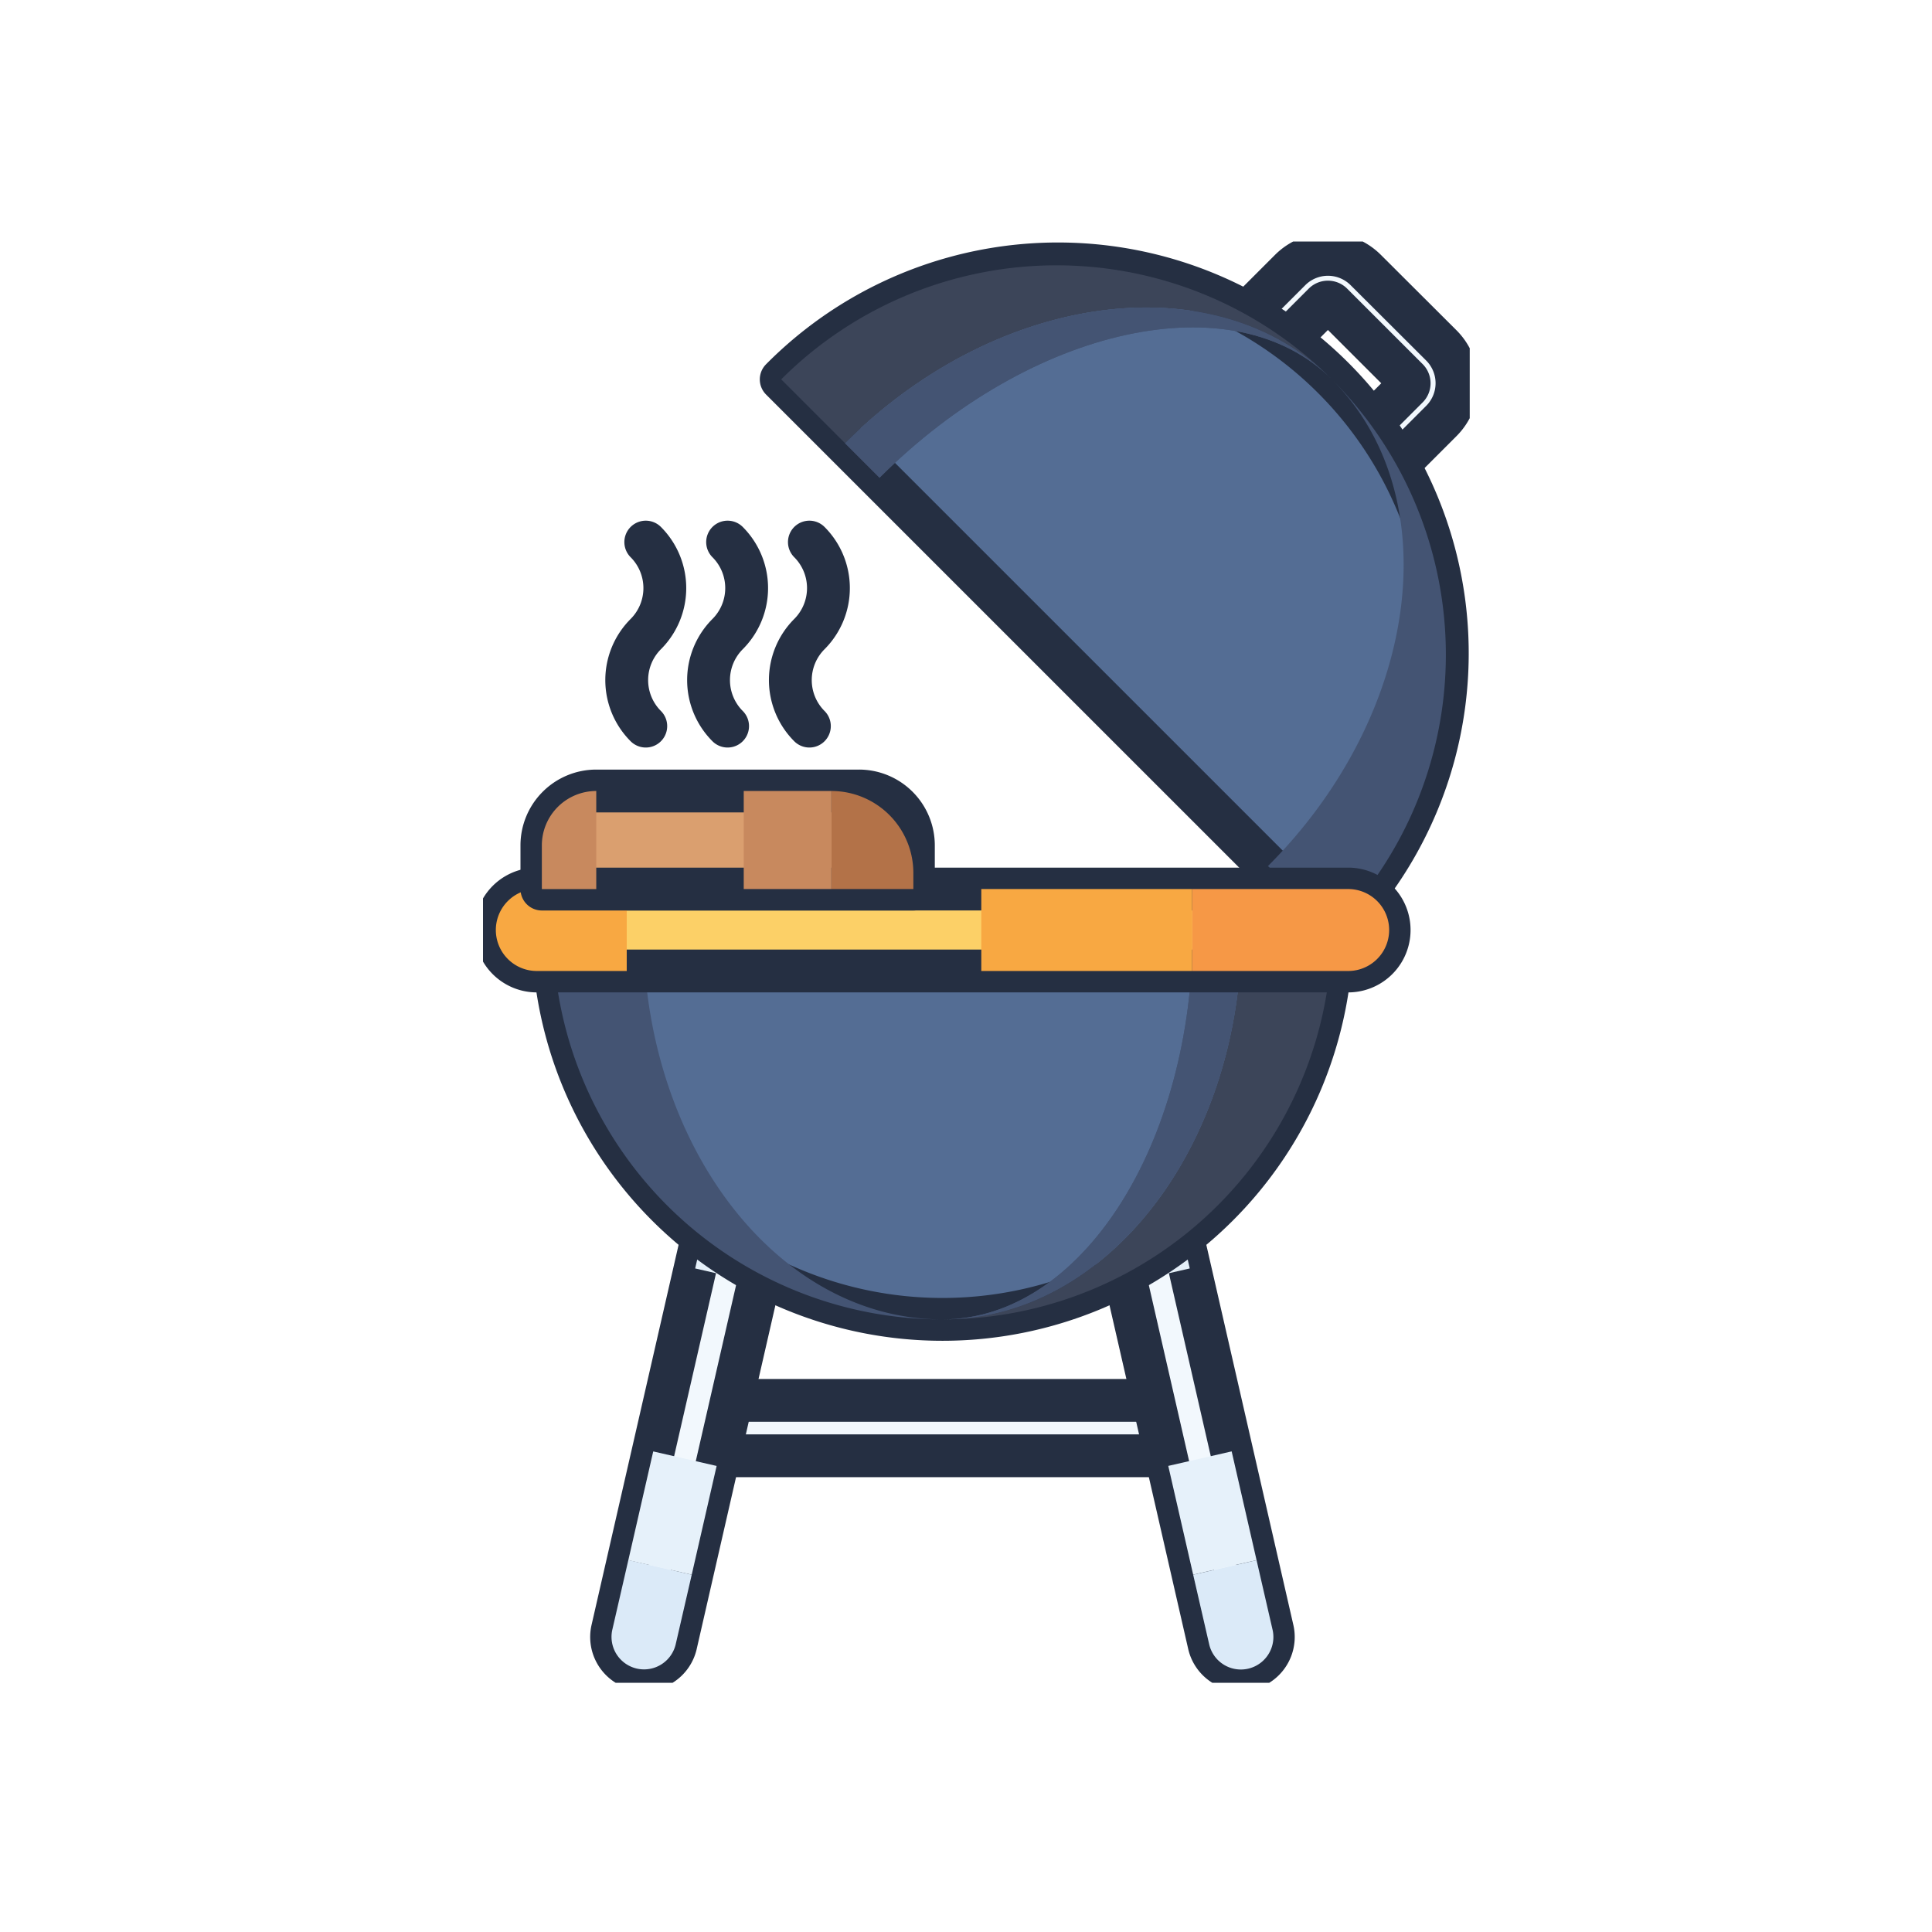 <svg xmlns="http://www.w3.org/2000/svg" width="48" height="48" viewBox="0 0 48 48">
    <defs>
        <clipPath id="0z4mzfjqga">
            <path data-name="사각형 989" style="fill:none" d="M0 0h24.516v35.808H0z"/>
        </clipPath>
        <clipPath id="0gfyj4io2b">
            <path data-name="사각형 988" style="fill:none" d="M0 0h24.515v35.808H0z"/>
        </clipPath>
        <clipPath id="sid10vmn1c">
            <path data-name="사각형 954" style="fill:none" d="M0 0h1.994v2.727H0z"/>
        </clipPath>
        <clipPath id="pes0gdn8jd">
            <path data-name="사각형 956" style="fill:none" d="M0 0h1.959v2.039H0z"/>
        </clipPath>
        <clipPath id="brmogu1vee">
            <path data-name="사각형 958" style="fill:none" d="M0 0h2.194v3.063H0z"/>
        </clipPath>
        <clipPath id="zp0155m8nf">
            <rect data-name="사각형 964" width=".001" style="fill:none"/>
        </clipPath>
        <clipPath id="q9syq4bmng">
            <path data-name="패스 773" d="M19.025 44.635z" transform="translate(-19.025 -44.635)" style="fill:none"/>
        </clipPath>
        <clipPath id="4d6jpe9ozh">
            <path data-name="패스 775" d="M19.027 44.634z" transform="translate(-19.027 -44.634)" style="fill:none"/>
        </clipPath>
        <clipPath id="qz7v7d8wgi">
            <path data-name="사각형 967" style="fill:none" d="M0 0h9.672v9.675H0z"/>
        </clipPath>
        <clipPath id="58rkmn1cmj">
            <path data-name="사각형 968" style="fill:none" d="M0 0h9.673v9.674H0z"/>
        </clipPath>
        <clipPath id="vc22d7ez5k">
            <path data-name="사각형 969" style="fill:none" d="M0 0h7.429v9.674H0z"/>
        </clipPath>
        <clipPath id="g3skt3gosl">
            <rect data-name="사각형 971" style="fill:none"/>
        </clipPath>
        <clipPath id="v6x1af1gvm">
            <path data-name="사각형 974" style="fill:none" d="M0 0h.001v.001H0z"/>
        </clipPath>
        <clipPath id="qugkbdk0zn">
            <path data-name="사각형 976" style="fill:none" d="M0 0h4.421v13.68H0z"/>
        </clipPath>
        <clipPath id="weoyoy9yjo">
            <path data-name="사각형 977" style="fill:none" d="M0 0h13.681v4.421H0z"/>
        </clipPath>
        <clipPath id="4eo9slx19p">
            <path data-name="사각형 978" style="fill:none" d="M0 0h12.094v4.228H0z"/>
        </clipPath>
        <clipPath id="zs6xskkbrq">
            <path data-name="사각형 980" style="fill:none" d="M0 0h4.896v2.036H0z"/>
        </clipPath>
        <clipPath id="6exqq6wbar">
            <path data-name="사각형 981" style="fill:none" d="M0 0h3.252v2.036H0z"/>
        </clipPath>
        <clipPath id="nr71ykkzes">
            <path data-name="사각형 983" style="fill:none" d="M0 0h5.238v2.036H0z"/>
        </clipPath>
        <clipPath id="3nwpxtplvt">
            <path data-name="사각형 984" style="fill:none" d="M0 0h2.036v2.436H0z"/>
        </clipPath>
        <clipPath id="jcoflnksvu">
            <path data-name="사각형 985" style="fill:none" d="M0 0h1.352v2.436H0z"/>
        </clipPath>
        <clipPath id="yf6d0ql8ev">
            <path data-name="사각형 987" style="fill:none" d="M0 0h2.178v2.436H0z"/>
        </clipPath>
    </defs>
    <g data-name="바베큐 아이콘">
        <path data-name="사각형 921" style="fill:none" d="M0 0h48v48H0z"/>
        <g data-name="그룹 1547">
            <g data-name="그룹 1546" style="clip-path:url(#0z4mzfjqga)" transform="translate(12 6)">
                <path data-name="사각형 952" transform="translate(5.41 28.792)" style="fill:#f2f8fd" d="M0 0h12.01v1.376H0z"/>
                <path data-name="사각형 953" transform="translate(5.41 28.792)" style="stroke:#252f42;stroke-linecap:round;stroke-linejoin:round;stroke-width:1.064px;fill:none" d="M0 0h12.01v1.376H0z"/>
                <g data-name="그룹 1545">
                    <g data-name="그룹 1544" style="clip-path:url(#0gfyj4io2b)">
                        <path data-name="패스 761" d="m6.916 50.752 2.442-10.665-1.575-.361-2.442 10.665a.808.808 0 0 0 1.575.361" transform="translate(-2.128 -15.89)" style="fill:#f2f8fd"/>
                        <path data-name="패스 762" d="m6.916 50.752 2.442-10.665-1.575-.361-2.442 10.665a.808.808 0 0 0 1.575.361z" transform="translate(-2.128 -15.89)" style="stroke:#252f42;stroke-linecap:round;stroke-linejoin:round;stroke-width:1.064px;fill:none"/>
                        <g data-name="그룹 1456" style="mix-blend-mode:darken;isolation:isolate">
                            <g data-name="그룹 1455">
                                <g data-name="그룹 1454" style="clip-path:url(#sid10vmn1c)" transform="translate(3.192 32.762)">
                                    <path data-name="패스 763" d="M7.315 54.964 5.74 54.6l-.4 1.739a.808.808 0 0 0 1.575.361z" transform="translate(-5.321 -54.603)" style="fill:#dbeaf8"/>
                                </g>
                            </g>
                        </g>
                        <g data-name="그룹 1459" style="mix-blend-mode:darken;isolation:isolate">
                            <g data-name="그룹 1458">
                                <g data-name="그룹 1457" style="clip-path:url(#pes0gdn8jd)" transform="translate(5.271 23.836)">
                                    <path data-name="사각형 955" transform="rotate(-77.104 1.053 .839)" style="fill:#e6f1fa" d="M0 0h1.721v1.616H0z"/>
                                </g>
                            </g>
                        </g>
                        <g data-name="그룹 1462" style="mix-blend-mode:darken;isolation:isolate">
                            <g data-name="그룹 1461">
                                <g data-name="그룹 1460" style="clip-path:url(#brmogu1vee)" transform="translate(3.611 30.059)">
                                    <path data-name="사각형 957" transform="rotate(-77.104 1.696 1.352)" style="fill:#e6f1fa" d="M0 0h2.772v1.616H0z"/>
                                </g>
                            </g>
                        </g>
                        <path data-name="패스 764" d="M28.442 50.752 26 40.087l1.575-.361 2.442 10.665a.808.808 0 0 1-1.575.361" transform="translate(-10.4 -15.89)" style="fill:#f2f8fd"/>
                        <path data-name="패스 765" d="M28.442 50.752 26 40.087l1.575-.361 2.442 10.665a.808.808 0 0 1-1.575.361z" transform="translate(-10.4 -15.89)" style="stroke:#252f42;stroke-linecap:round;stroke-linejoin:round;stroke-width:1.064px;fill:none"/>
                        <g data-name="그룹 1465" style="mix-blend-mode:darken;isolation:isolate">
                            <g data-name="그룹 1464">
                                <g data-name="그룹 1463" style="clip-path:url(#sid10vmn1c)" transform="translate(17.644 32.762)">
                                    <path data-name="패스 766" d="m29.407 54.964 1.575-.361.4 1.739a.808.808 0 0 1-1.575.361z" transform="translate(-29.407 -54.603)" style="fill:#dbeaf8"/>
                                </g>
                            </g>
                        </g>
                        <g data-name="그룹 1468" style="mix-blend-mode:darken;isolation:isolate">
                            <g data-name="그룹 1467">
                                <g data-name="그룹 1466" style="clip-path:url(#pes0gdn8jd)" transform="translate(15.6 23.836)">
                                    <path data-name="사각형 960" transform="rotate(-12.896 1.597 .18)" style="fill:#e6f1fa" d="M0 0h1.616v1.721H0z"/>
                                </g>
                            </g>
                        </g>
                        <g data-name="그룹 1471" style="mix-blend-mode:darken;isolation:isolate">
                            <g data-name="그룹 1470">
                                <g data-name="그룹 1469" style="clip-path:url(#brmogu1vee)" transform="translate(17.025 30.059)">
                                    <path data-name="사각형 962" transform="rotate(-12.896 1.597 .18)" style="fill:#e6f1fa" d="M0 0h1.616v2.772H0z"/>
                                </g>
                            </g>
                        </g>
                        <path data-name="패스 767" d="m31.271.921-3.228 3.228L31.8 7.9l3.227-3.228a1.328 1.328 0 0 0 0-1.877L33.148.921a1.328 1.328 0 0 0-1.877 0m2.915 2.714a.142.142 0 0 1 0 .2L31.8 6.226l-2.08-2.078 2.389-2.389a.143.143 0 0 1 .2 0z" transform="translate(-11.217 -.213)" style="fill:#f2f8fd"/>
                        <path data-name="패스 768" d="m31.271.921-3.228 3.228L31.8 7.9l3.227-3.228a1.328 1.328 0 0 0 0-1.877L33.148.921a1.328 1.328 0 0 0-1.877 0zm2.915 2.714a.142.142 0 0 1 0 .2L31.8 6.226l-2.08-2.078 2.389-2.389a.143.143 0 0 1 .2 0z" transform="translate(-11.217 -.213)" style="stroke:#252f42;stroke-linecap:round;stroke-linejoin:round;stroke-width:1.064px;fill:none"/>
                        <path data-name="패스 769" d="M22.251 28.51a9.673 9.673 0 1 1-19.347 0z" transform="translate(-1.162 -11.404)" style="fill:#546d94"/>
                        <path data-name="패스 770" d="M22.251 28.51a9.673 9.673 0 1 1-19.347 0z" transform="translate(-1.162 -11.404)" style="stroke:#252f42;stroke-linecap:round;stroke-linejoin:round;stroke-width:1.064px;fill:none"/>
                        <g data-name="그룹 1474" style="mix-blend-mode:darken;isolation:isolate">
                            <g data-name="그룹 1473">
                                <g data-name="그룹 1472" style="clip-path:url(#zp0155m8nf)" transform="translate(11.415 26.781)">
                                    <path data-name="패스 771" d="M19.026 44.635z" transform="translate(-19.026 -44.635)" style="fill:#445473"/>
                                </g>
                            </g>
                        </g>
                        <g data-name="그룹 1477" style="mix-blend-mode:darken;isolation:isolate">
                            <g data-name="그룹 1476">
                                <g data-name="그룹 1475" style="clip-path:url(#q9syq4bmng)" transform="translate(11.415 26.781)">
                                    <path data-name="패스 772" d="M19.025 44.635z" transform="translate(-19.025 -44.635)" style="fill:#445473"/>
                                </g>
                            </g>
                        </g>
                        <g data-name="그룹 1480" style="mix-blend-mode:darken;isolation:isolate">
                            <g data-name="그룹 1479">
                                <g data-name="그룹 1478" style="clip-path:url(#4d6jpe9ozh)" transform="translate(11.416 26.78)">
                                    <path data-name="패스 774" d="M19.027 44.634z" transform="translate(-19.027 -44.634)" style="fill:#445473"/>
                                </g>
                            </g>
                        </g>
                        <g data-name="그룹 1483" style="mix-blend-mode:darken;isolation:isolate">
                            <g data-name="그룹 1482">
                                <g data-name="그룹 1481" style="clip-path:url(#zp0155m8nf)" transform="translate(11.415 26.781)">
                                    <path data-name="패스 776" d="M19.026 44.635" transform="translate(-19.026 -44.634)" style="fill:#445473"/>
                                </g>
                            </g>
                        </g>
                        <g data-name="그룹 1486" style="mix-blend-mode:darken;isolation:isolate">
                            <g data-name="그룹 1485">
                                <g data-name="그룹 1484" style="clip-path:url(#zp0155m8nf)" transform="translate(11.415 26.781)">
                                    <path data-name="패스 777" d="M19.026 44.635" transform="translate(-19.026 -44.634)" style="fill:#445473"/>
                                </g>
                            </g>
                        </g>
                        <g data-name="그룹 1489" style="mix-blend-mode:darken;isolation:isolate">
                            <g data-name="그룹 1488">
                                <g data-name="그룹 1487" style="clip-path:url(#qz7v7d8wgi)" transform="translate(1.743 17.106)">
                                    <path data-name="패스 778" d="M5.149 28.51H2.9a9.674 9.674 0 0 0 9.673 9.674c-4.1 0-7.428-4.333-7.428-9.674" transform="translate(-2.904 -28.51)" style="fill:#445473"/>
                                </g>
                            </g>
                        </g>
                        <g data-name="그룹 1492" style="mix-blend-mode:darken;isolation:isolate">
                            <g data-name="그룹 1491">
                                <g data-name="그룹 1490" style="clip-path:url(#58rkmn1cmj)" transform="translate(11.416 17.106)">
                                    <path data-name="패스 779" d="M19.027 38.184A9.674 9.674 0 0 0 28.7 28.51h-2.244c0 5.342-3.325 9.674-7.429 9.674" transform="translate(-19.027 -28.51)" style="fill:#3c4559"/>
                                </g>
                            </g>
                        </g>
                        <g data-name="그룹 1495" style="mix-blend-mode:darken;isolation:isolate">
                            <g data-name="그룹 1494">
                                <g data-name="그룹 1493" style="clip-path:url(#vc22d7ez5k)" transform="translate(11.416 17.106)">
                                    <path data-name="패스 780" d="M19.027 38.184c4.1 0 7.429-4.333 7.429-9.674h-1.21c0 5.342-2.783 9.674-6.219 9.674" transform="translate(-19.027 -28.51)" style="fill:#445473"/>
                                </g>
                            </g>
                        </g>
                        <g data-name="그룹 1498" style="mix-blend-mode:darken;isolation:isolate">
                            <g data-name="그룹 1497">
                                <g data-name="그룹 1496" style="clip-path:url(#vc22d7ez5k)" transform="translate(11.416 17.106)">
                                    <path data-name="패스 781" d="M19.027 38.184c4.1 0 7.429-4.333 7.429-9.674h-1.21c0 5.342-2.783 9.674-6.219 9.674" transform="translate(-19.027 -28.51)" style="fill:#445473"/>
                                </g>
                            </g>
                        </g>
                        <path data-name="패스 782" d="M12.349 3.821A9.673 9.673 0 1 1 26.029 17.5z" transform="translate(-4.94 -.395)" style="fill:#546d94"/>
                        <path data-name="패스 783" d="M12.349 3.821A9.673 9.673 0 1 1 26.029 17.5z" transform="translate(-4.94 -.395)" style="stroke:#252f42;stroke-linecap:round;stroke-linejoin:round;stroke-width:1.064px;fill:none"/>
                        <g data-name="그룹 1501" style="mix-blend-mode:darken;isolation:isolate">
                            <g data-name="그룹 1500">
                                <g data-name="그룹 1499" style="clip-path:url(#g3skt3gosl)" transform="translate(21.09 3.425)">
                                    <path data-name="패스 784" d="M35.151 5.709" transform="translate(-35.151 -5.709)" style="fill:#445473"/>
                                </g>
                            </g>
                        </g>
                        <g data-name="그룹 1504" style="mix-blend-mode:darken;isolation:isolate">
                            <g data-name="그룹 1503">
                                <g data-name="그룹 1502" style="clip-path:url(#g3skt3gosl)" transform="translate(21.091 3.426)">
                                    <path data-name="패스 785" d="M35.152 5.71z" transform="translate(-35.152 -5.71)" style="fill:#445473"/>
                                </g>
                            </g>
                        </g>
                        <g data-name="그룹 1507" style="mix-blend-mode:darken;isolation:isolate">
                            <g data-name="그룹 1506">
                                <g data-name="그룹 1505" style="clip-path:url(#g3skt3gosl)" transform="translate(21.09 3.425)">
                                    <path data-name="선 131" style="fill:#445473" d="M0 0"/>
                                </g>
                            </g>
                        </g>
                        <g data-name="그룹 1510" style="mix-blend-mode:darken;isolation:isolate">
                            <g data-name="그룹 1509">
                                <g data-name="그룹 1508" style="clip-path:url(#v6x1af1gvm)" transform="translate(21.09 3.425)">
                                    <path data-name="패스 786" d="M35.151 5.709" transform="translate(-35.151 -5.709)" style="fill:#445473"/>
                                </g>
                            </g>
                        </g>
                        <g data-name="그룹 1513" style="mix-blend-mode:darken;isolation:isolate">
                            <g data-name="그룹 1512">
                                <g data-name="그룹 1511" style="clip-path:url(#v6x1af1gvm)" transform="translate(21.09 3.425)">
                                    <path data-name="패스 787" d="M35.151 5.709" transform="translate(-35.151 -5.709)" style="fill:#445473"/>
                                </g>
                            </g>
                        </g>
                        <g data-name="그룹 1516" style="mix-blend-mode:darken;isolation:isolate">
                            <g data-name="그룹 1515">
                                <g data-name="그룹 1514" style="clip-path:url(#qugkbdk0zn)" transform="translate(19.503 3.426)">
                                    <path data-name="패스 788" d="m32.505 17.8 1.586 1.587a9.674 9.674 0 0 0 0-13.68c2.9 2.9 2.189 8.316-1.588 12.094" transform="translate(-32.505 -5.709)" style="fill:#445473"/>
                                </g>
                            </g>
                        </g>
                        <g data-name="그룹 1519" style="mix-blend-mode:darken;isolation:isolate">
                            <g data-name="그룹 1518">
                                <g data-name="그룹 1517" style="clip-path:url(#weoyoy9yjo)" transform="translate(7.409 .592)">
                                    <path data-name="패스 789" d="M26.03 3.82a9.675 9.675 0 0 0-13.681 0l1.587 1.587C17.714 1.631 23.128.919 26.03 3.82" transform="translate(-12.349 -.987)" style="fill:#3c4559"/>
                                </g>
                            </g>
                        </g>
                        <g data-name="그룹 1522" style="mix-blend-mode:darken;isolation:isolate">
                            <g data-name="그룹 1521">
                                <g data-name="그룹 1520" style="clip-path:url(#4eo9slx19p)" transform="translate(8.996 1.641)">
                                    <path data-name="패스 790" d="M27.088 4.519c-2.9-2.9-8.317-2.189-12.094 1.588l.856.856c3.777-3.777 8.809-4.872 11.239-2.443" transform="translate(-14.994 -2.735)" style="fill:#445473"/>
                                </g>
                            </g>
                        </g>
                        <g data-name="그룹 1525" style="mix-blend-mode:darken;isolation:isolate">
                            <g data-name="그룹 1524">
                                <g data-name="그룹 1523" style="clip-path:url(#4eo9slx19p)" transform="translate(8.996 1.641)">
                                    <path data-name="패스 791" d="M27.088 4.519c-2.9-2.9-8.317-2.189-12.094 1.588l.856.856c3.777-3.777 8.809-4.872 11.239-2.443" transform="translate(-14.994 -2.735)" style="fill:#445473"/>
                                </g>
                            </g>
                        </g>
                        <path data-name="패스 792" d="M21.708 26.814H1.55a1.018 1.018 0 1 0 0 2.036h20.158a1.018 1.018 0 1 0 0-2.036" transform="translate(-.213 -10.726)" style="fill:#fcd067"/>
                        <path data-name="패스 793" d="M21.708 26.814H1.55a1.018 1.018 0 1 0 0 2.036h20.158a1.018 1.018 0 1 0 0-2.036z" transform="translate(-.213 -10.726)" style="stroke:#252f42;stroke-linecap:round;stroke-linejoin:round;stroke-width:1.064px;fill:none"/>
                        <g data-name="그룹 1528" style="mix-blend-mode:darken;isolation:isolate">
                            <g data-name="그룹 1527">
                                <g data-name="그룹 1526" style="clip-path:url(#zs6xskkbrq)" transform="translate(17.617 16.088)">
                                    <path data-name="패스 794" d="M29.362 26.814v2.036h3.878a1.018 1.018 0 0 0 0-2.036z" transform="translate(-29.362 -26.814)" style="fill:#f69846"/>
                                </g>
                            </g>
                        </g>
                        <g data-name="그룹 1531" style="mix-blend-mode:darken;isolation:isolate">
                            <g data-name="그룹 1530">
                                <g data-name="그룹 1529" style="clip-path:url(#6exqq6wbar)" transform="translate(.319 16.088)">
                                    <path data-name="패스 795" d="M.532 27.831a1.018 1.018 0 0 0 1.018 1.018h2.234v-2.036H1.55a1.018 1.018 0 0 0-1.018 1.018" transform="translate(-.532 -26.813)" style="fill:#f8a842"/>
                                </g>
                            </g>
                        </g>
                        <g data-name="그룹 1534" style="mix-blend-mode:darken;isolation:isolate">
                            <g data-name="그룹 1533">
                                <g data-name="그룹 1532" style="clip-path:url(#nr71ykkzes)" transform="translate(12.38 16.088)">
                                    <path data-name="사각형 982" style="fill:#f8a842" d="M0 0h5.238v2.036H0z"/>
                                </g>
                            </g>
                        </g>
                        <path data-name="패스 796" d="M6.425 17.019h0a1.617 1.617 0 0 1 0-2.286 1.617 1.617 0 0 0 0-2.286" transform="translate(-2.381 -4.979)" style="stroke:#252f42;stroke-linecap:round;stroke-linejoin:round;stroke-width:1.064px;fill:none"/>
                        <path data-name="패스 797" d="M9.813 17.019h0a1.617 1.617 0 0 1 0-2.286 1.617 1.617 0 0 0 0-2.286" transform="translate(-3.736 -4.979)" style="stroke:#252f42;stroke-linecap:round;stroke-linejoin:round;stroke-width:1.064px;fill:none"/>
                        <path data-name="패스 798" d="M13.2 17.019h0a1.617 1.617 0 0 1 0-2.286 1.617 1.617 0 0 0 0-2.286" transform="translate(-5.091 -4.979)" style="stroke:#252f42;stroke-linecap:round;stroke-linejoin:round;stroke-width:1.064px;fill:none"/>
                        <path data-name="패스 799" d="M10.315 22.753H3.79a1.352 1.352 0 0 0-1.352 1.352v1.085h9.23v-1.085a1.352 1.352 0 0 0-1.352-1.352" transform="translate(-.975 -9.101)" style="fill:#da9f6f"/>
                        <path data-name="패스 800" d="M10.315 22.753H3.79a1.352 1.352 0 0 0-1.352 1.352v1.085h9.23v-1.085a1.352 1.352 0 0 0-1.353-1.352z" transform="translate(-.975 -9.101)" style="stroke:#252f42;stroke-linecap:round;stroke-linejoin:round;stroke-width:1.064px;fill:none"/>
                        <g data-name="그룹 1537" style="mix-blend-mode:darken;isolation:isolate">
                            <g data-name="그룹 1536">
                                <g data-name="그룹 1535" style="clip-path:url(#3nwpxtplvt)" transform="translate(8.656 13.652)">
                                    <path data-name="패스 801" d="M14.427 22.753v2.436h2.036v-.4a2.036 2.036 0 0 0-2.036-2.036z" transform="translate(-14.427 -22.753)" style="fill:#b37248"/>
                                </g>
                            </g>
                        </g>
                        <g data-name="그룹 1540" style="mix-blend-mode:darken;isolation:isolate">
                            <g data-name="그룹 1539">
                                <g data-name="그룹 1538" style="clip-path:url(#jcoflnksvu)" transform="translate(1.462 13.652)">
                                    <path data-name="패스 802" d="M2.437 24.105v1.085h1.352v-2.437a1.352 1.352 0 0 0-1.352 1.352" transform="translate(-2.437 -22.753)" style="fill:#c8895e"/>
                                </g>
                            </g>
                        </g>
                        <g data-name="그룹 1543" style="mix-blend-mode:darken;isolation:isolate">
                            <g data-name="그룹 1542">
                                <g data-name="그룹 1541" style="clip-path:url(#yf6d0ql8ev)" transform="translate(6.478 13.652)">
                                    <path data-name="사각형 986" style="fill:#c8895e" d="M0 0h2.178v2.436H0z"/>
                                </g>
                            </g>
                        </g>
                    </g>
                </g>
            </g>
        </g>
    </g>
</svg>
